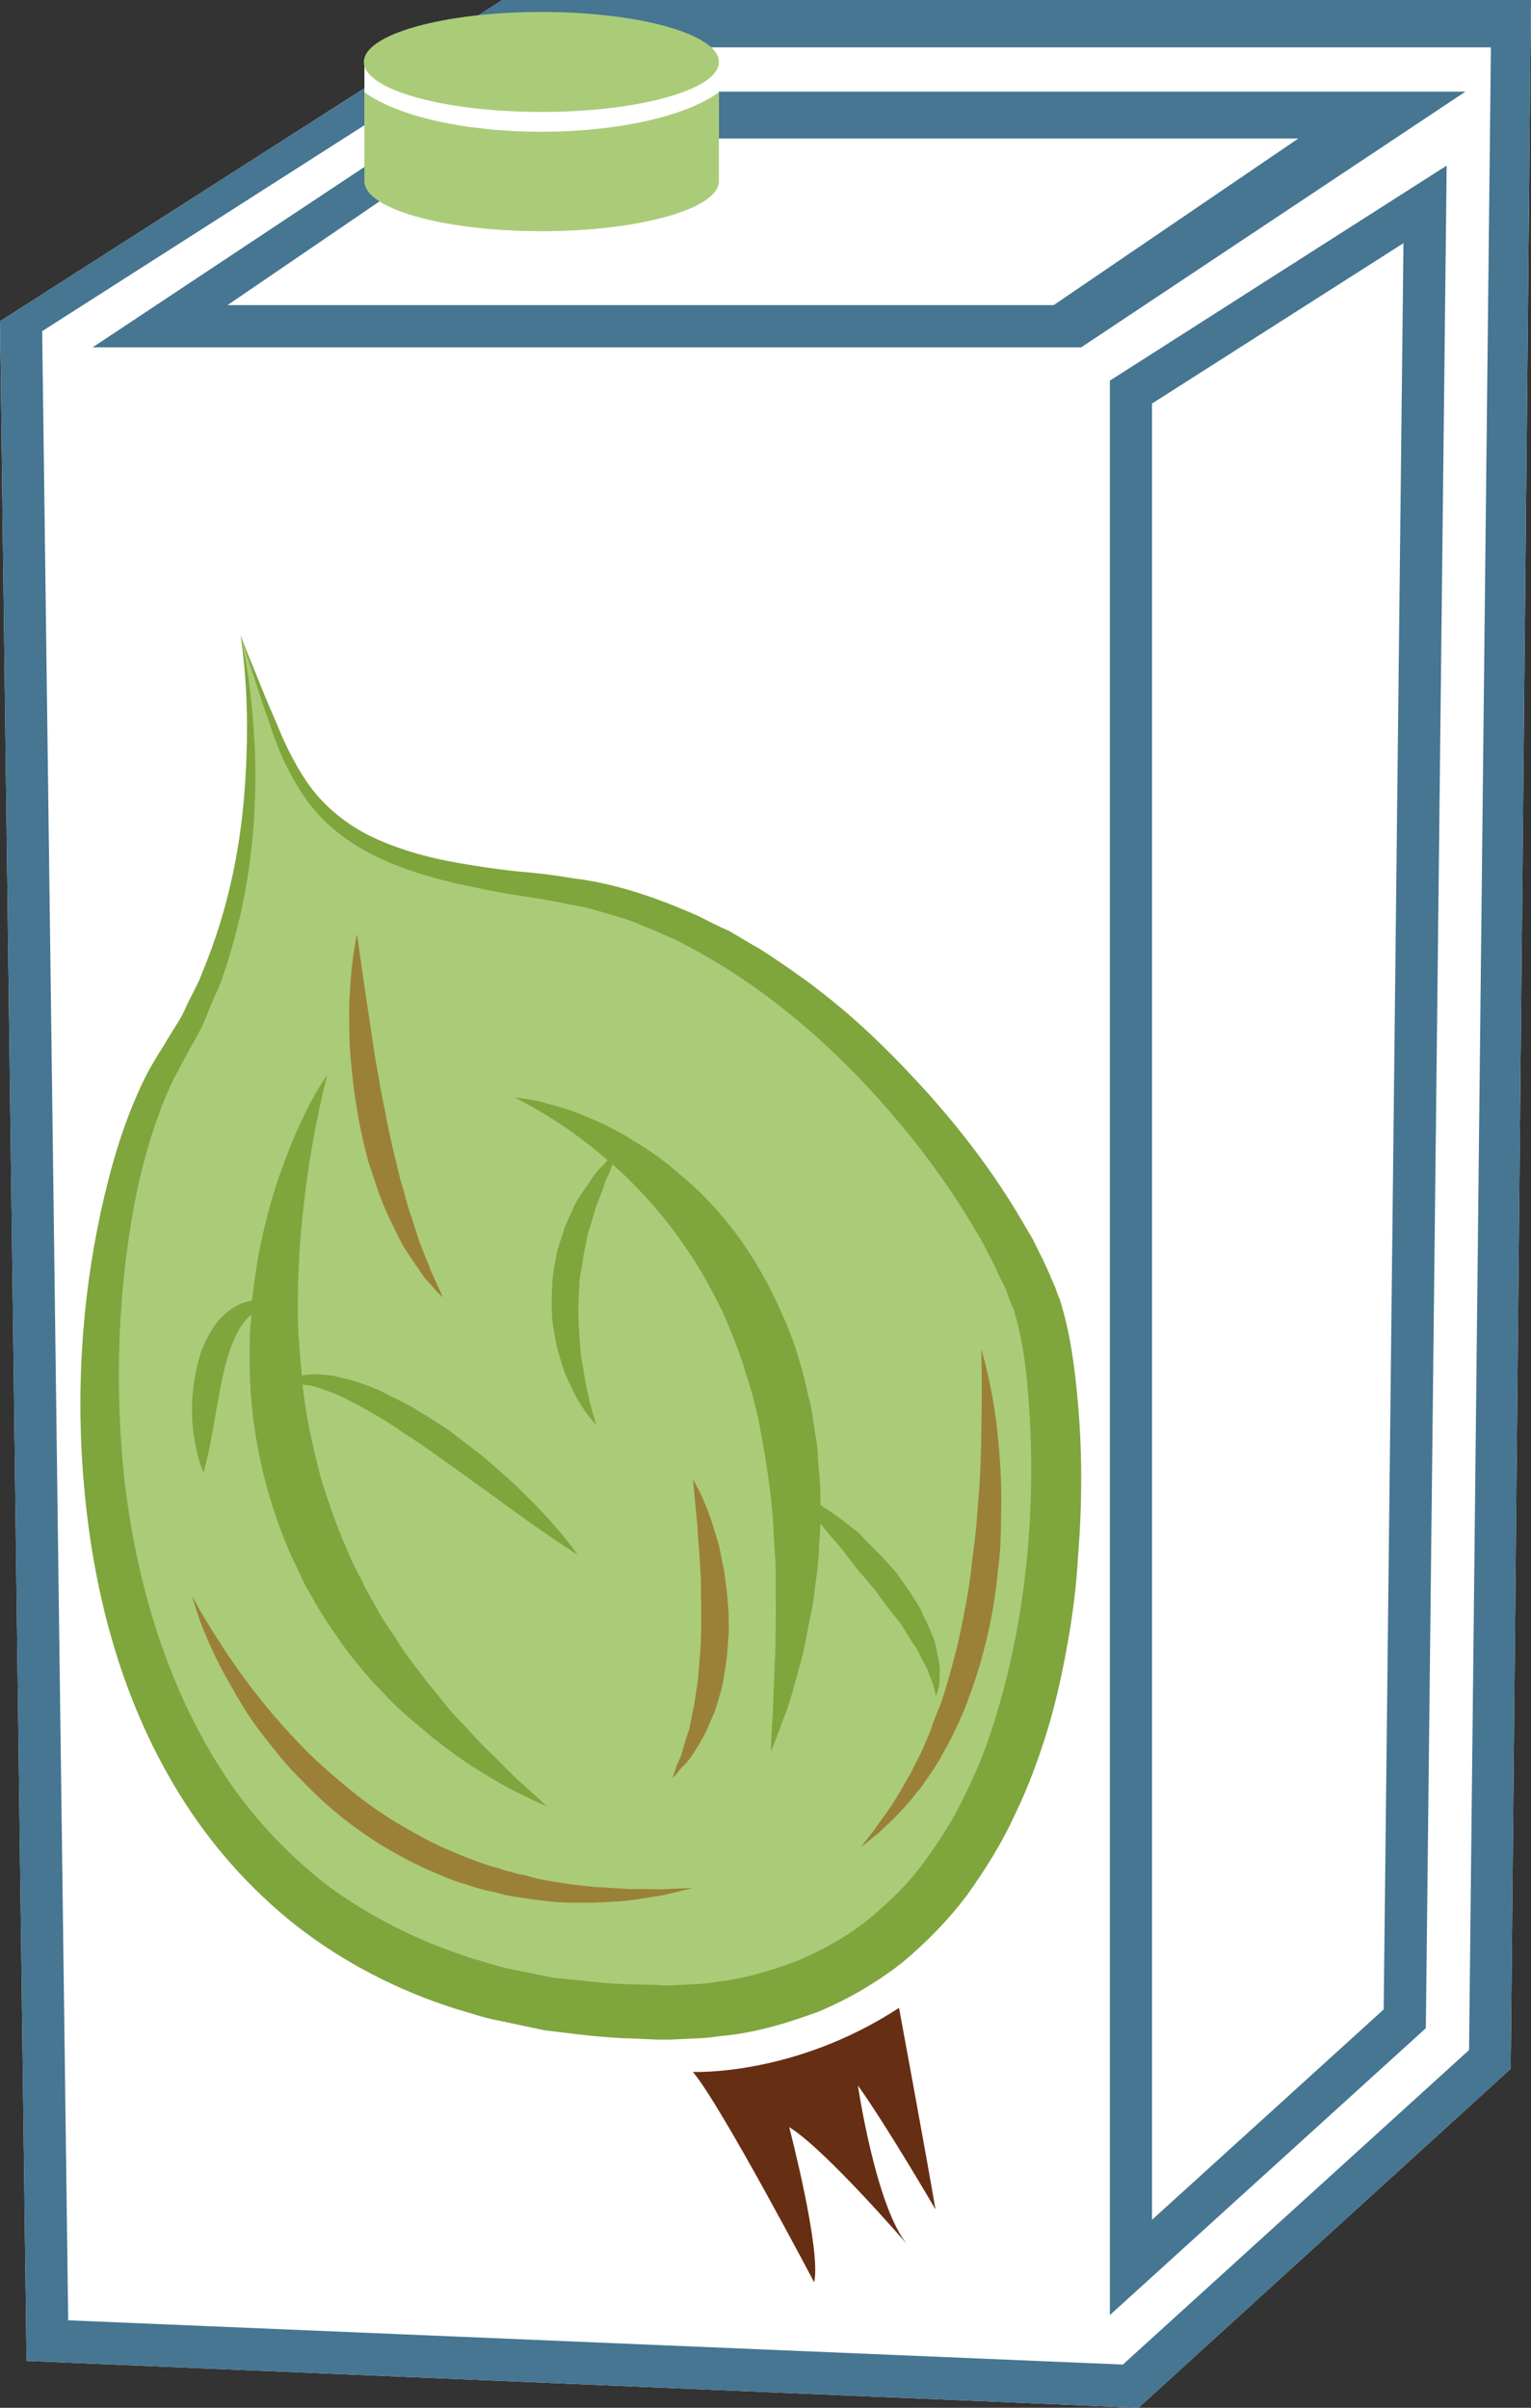 <?xml version="1.0" encoding="UTF-8" standalone="no"?>
<!-- Creator: CorelDRAW Home & Student X7 -->

<svg
   xmlns:dc="http://purl.org/dc/elements/1.1/"
   xmlns:cc="http://creativecommons.org/ns#"
   xmlns:rdf="http://www.w3.org/1999/02/22-rdf-syntax-ns#"
   xmlns:svg="http://www.w3.org/2000/svg"
   xmlns="http://www.w3.org/2000/svg"
   xmlns:sodipodi="http://sodipodi.sourceforge.net/DTD/sodipodi-0.dtd"
   xmlns:inkscape="http://www.inkscape.org/namespaces/inkscape"
   xml:space="preserve"
   width="29.41mm"
   height="46.24mm"
   version="1.1"
   style="clip-rule:evenodd;fill-rule:evenodd;image-rendering:optimizeQuality;shape-rendering:geometricPrecision;text-rendering:geometricPrecision"
   viewBox="0 0 2941 4624"
   id="svg40"
   sodipodi:docname="3321.svg"
   inkscape:version="0.92.4 (5da689c313, 2019-01-14)"><rect x="0" y="0" width="2941" height="4624" fill="#333333" stroke="none"/><sodipodi:namedview
   pagecolor="#ffffff"
   bordercolor="#666666"
   borderopacity="1"
   objecttolerance="10"
   gridtolerance="10"
   guidetolerance="10"
   inkscape:pageopacity="0"
   inkscape:pageshadow="2"
   inkscape:window-width="640"
   inkscape:window-height="480"
   id="namedview42"
   showgrid="false"
   inkscape:zoom="0.2102413"
   inkscape:cx="54.00945"
   inkscape:cy="75.174801"
   inkscape:window-x="0"
   inkscape:window-y="0"
   inkscape:window-maximized="0"
   inkscape:current-layer="svg40" />
 <defs
   id="defs4">
  <style
   type="text/css"
   id="style2">
   <![CDATA[
    .fil2 {fill:#AACC79}
    .fil0 {fill:white}
    .fil1 {fill:#467691;fill-rule:nonzero}
    .fil5 {fill:#662E12;fill-rule:nonzero}
    .fil4 {fill:#7FA53D;fill-rule:nonzero}
    .fil6 {fill:#9B8138;fill-rule:nonzero}
    .fil3 {fill:#AACC79;fill-rule:nonzero}
   ]]>
  </style>
 </defs>
 <g
   id="Vrstva_x0020_1"
   transform="translate(-9071,-12215)">
  <g
   id="_444033184">
   <polygon
   class="fil0"
   points="9071,12832 10036,12215 12012,12215 11973,16188 11258,16839 9122,16749 "
   id="polygon7"
   style="fill:#ffffff" />
   <path
   class="fil1"
   d="m 9508,12801 h 1587 l 470,-320 H 9977 Z m 1640,81 H 9249 l 740,-491 h 1897 z m 136,108 v 3488 l 445,-404 38,-3392 z m -81,3671 v -3715 l 647,-413 -40,3577 z m -2001,10 2026,85 665,-604 42,-3846 h -1930 l -853,545 z m 2056,168 -2136,-90 -51,-3917 965,-617 h 1976 l -39,3973 z"
   id="path9"
   inkscape:connector-curvature="0"
   style="fill:#467691;fill-rule:nonzero" />
   <rect
   class="fil0"
   x="9771"
   y="12334"
   width="681"
   height="189"
   id="rect11"
   style="fill:#ffffff" />
  </g>
  <g
   id="_444032200">
   <path
   class="fil2"
   d="m 10452,12392 v 171 c 0,53 -153,96 -341,96 -188,0 -340,-43 -340,-96 v -171 c 61,45 190,76 340,76 150,0 280,-31 341,-76 z"
   id="path14"
   inkscape:connector-curvature="0"
   style="fill:#aacc79" />
   <ellipse
   class="fil2"
   cx="10111"
   cy="12334"
   rx="341"
   ry="96"
   id="ellipse16"
   style="fill:#aacc79" />
  </g>
 </g>
 <g
   id="Vrstva_x0020_1_0"
   transform="translate(-9071,-12215)">
  <path
   class="fil3"
   d="m 9533,13435 c 0,0 96,448 -132,808 -228,361 -325,1838 949,1837 826,-1 791,-1133 711,-1362 -79,-228 -457,-747 -940,-800 -483,-52 -474,-184 -588,-483 z"
   id="path21"
   inkscape:connector-curvature="0"
   style="fill:#aacc79;fill-rule:nonzero" />
  <path
   class="fil4"
   d="m 9533,13435 c 0,0 10,27 30,75 10,25 22,55 38,91 14,35 32,75 59,115 27,40 67,76 117,102 52,26 113,44 179,55 34,6 68,11 104,15 37,3 73,7 113,14 79,9 160,37 239,72 20,10 39,20 60,29 19,11 38,23 58,34 9,6 19,12 29,19 l 28,19 c 19,14 38,26 56,41 75,57 144,125 210,198 67,75 129,156 182,247 l 20,34 c 6,12 12,25 19,38 5,12 12,25 16,36 l 8,18 3,9 2,5 1,4 2,3 c 18,56 26,109 32,164 12,108 13,219 4,330 -3,56 -10,112 -20,168 -10,56 -22,112 -39,168 -17,55 -37,110 -63,163 -24,53 -56,104 -91,153 -36,48 -79,92 -126,131 -49,38 -102,69 -159,93 -57,21 -115,39 -177,46 -15,1 -31,4 -45,5 l -43,2 -21,1 h -5 c 0,0 -6,0 -5,0 h -3 -11 l -44,-2 c -58,-1 -115,-9 -173,-16 -29,-6 -57,-12 -85,-18 -29,-5 -57,-15 -85,-23 -111,-35 -216,-89 -307,-160 -90,-71 -166,-158 -224,-252 -117,-189 -167,-400 -184,-597 -17,-198 0,-386 40,-554 20,-84 45,-162 83,-236 10,-18 19,-33 30,-50 9,-16 19,-31 28,-46 10,-15 16,-32 24,-47 8,-16 16,-30 22,-47 52,-124 73,-243 81,-340 8,-98 6,-176 2,-228 -4,-53 -9,-81 -9,-81 z m 0,0 c 0,0 7,28 15,80 7,53 16,131 13,230 -3,99 -18,221 -65,354 -6,16 -14,32 -21,49 -7,17 -13,34 -22,50 -9,17 -19,34 -28,51 -8,15 -18,33 -26,50 -30,65 -53,143 -69,224 -31,163 -40,345 -20,534 22,187 76,384 185,555 54,85 124,161 205,224 83,61 177,108 278,140 25,7 50,16 76,21 l 79,16 c 54,5 107,13 161,13 l 41,1 11,1 h 2 c 3,0 -1,0 0,0 h 5 l 22,-1 42,-2 c 14,-1 25,-3 38,-5 50,-6 102,-22 149,-40 47,-20 93,-45 134,-78 39,-32 77,-68 108,-111 31,-42 59,-86 81,-134 24,-48 43,-98 58,-149 62,-205 78,-423 60,-627 -4,-50 -12,-102 -25,-145 v -2 c -2,-2 0,1 0,0 l -2,-5 -4,-9 -7,-18 c -4,-13 -9,-23 -15,-33 -5,-11 -9,-21 -15,-32 l -17,-33 c -48,-86 -105,-166 -166,-238 -122,-145 -262,-262 -408,-337 -18,-11 -37,-17 -55,-26 -19,-7 -37,-16 -55,-22 -38,-11 -74,-24 -111,-29 -36,-8 -75,-14 -110,-19 -36,-6 -73,-14 -106,-21 -69,-16 -132,-37 -185,-68 -54,-31 -95,-74 -120,-117 -27,-43 -43,-85 -55,-122 -13,-36 -23,-68 -31,-93 -17,-50 -25,-77 -25,-77 z"
   id="path23"
   inkscape:connector-curvature="0"
   style="fill:#7fa53d;fill-rule:nonzero" />
  <path
   class="fil5"
   d="m 10402,16194 c 0,0 194,9 396,-123 0,0 52,281 70,387 0,0 -92,-158 -149,-238 0,0 35,238 97,308 0,0 -159,-185 -229,-228 0,0 62,237 48,298 0,0 -180,-342 -233,-404 z"
   id="path25"
   inkscape:connector-curvature="0"
   style="fill:#662e12;fill-rule:nonzero" />
  <path
   class="fil4"
   d="m 9702,14887 c 15,5 30,12 46,21 16,8 32,17 49,27 17,10 34,21 51,33 18,11 35,23 52,35 18,13 35,25 52,37 17,12 34,25 50,36 32,23 63,46 90,65 52,37 89,60 89,60 0,0 -25,-36 -70,-84 -22,-23 -49,-50 -80,-77 -15,-13 -31,-28 -48,-40 -18,-14 -35,-27 -52,-40 -19,-12 -37,-24 -56,-35 -18,-12 -38,-21 -56,-30 -18,-10 -38,-18 -56,-24 -9,-3 -18,-6 -27,-8 -9,-2 -18,-4 -26,-6 -17,-2 -33,-4 -47,-2 -5,0 -8,1 -12,2 -3,-28 -5,-56 -7,-83 -3,-90 2,-176 11,-249 8,-74 20,-135 29,-179 9,-43 16,-67 16,-67 0,0 -15,20 -36,60 -10,20 -22,45 -34,74 -11,29 -24,62 -35,99 -11,37 -21,78 -29,122 -4,25 -8,52 -11,79 -7,1 -16,3 -24,7 -20,9 -40,27 -53,49 -7,11 -13,23 -18,35 -5,12 -8,25 -11,38 -12,51 -11,102 -4,140 6,38 17,61 17,61 0,0 7,-25 14,-61 7,-36 14,-83 24,-129 10,-44 25,-85 47,-107 2,-3 5,-4 7,-6 -1,12 -2,22 -3,34 -1,49 -1,100 5,152 5,51 16,103 30,154 15,51 33,101 56,147 6,12 11,24 17,36 7,11 13,22 19,33 13,22 27,43 41,63 13,20 29,40 44,58 14,18 31,35 46,51 30,33 64,59 93,84 31,24 59,45 87,62 26,16 49,30 69,40 40,20 63,30 63,30 0,0 -18,-18 -51,-47 -16,-14 -34,-34 -56,-55 -23,-21 -44,-47 -70,-73 -13,-14 -24,-29 -37,-45 -13,-15 -25,-31 -37,-47 -13,-17 -26,-34 -37,-53 -12,-18 -25,-36 -36,-56 -10,-19 -23,-39 -32,-60 -6,-10 -11,-21 -16,-31 -5,-10 -9,-21 -14,-32 -19,-43 -34,-88 -48,-133 -12,-47 -23,-93 -30,-140 -2,-13 -3,-25 -5,-38 4,1 7,1 10,1 13,2 26,7 40,12 z"
   id="path27"
   inkscape:connector-curvature="0"
   style="fill:#7fa53d;fill-rule:nonzero" />
  <path
   class="fil4"
   d="m 10872,15394 c -2,-12 -4,-26 -10,-38 -5,-13 -11,-26 -18,-40 -5,-14 -14,-26 -23,-40 -8,-13 -18,-26 -27,-39 -20,-24 -42,-46 -63,-67 -5,-5 -10,-11 -15,-15 -6,-4 -12,-9 -17,-13 -10,-8 -21,-16 -30,-22 -8,-6 -16,-10 -22,-15 0,-22 0,-44 -3,-66 -2,-23 -2,-47 -7,-70 -4,-24 -6,-49 -13,-72 -5,-24 -11,-48 -18,-71 -14,-48 -34,-93 -56,-137 -23,-43 -48,-85 -77,-120 -29,-37 -60,-69 -93,-96 -31,-28 -64,-51 -95,-69 -31,-20 -62,-34 -89,-45 -27,-12 -52,-19 -72,-24 -20,-6 -36,-9 -47,-10 -11,-2 -17,-2 -17,-2 0,0 21,10 56,31 32,19 76,49 122,89 -4,5 -9,11 -16,17 -8,8 -14,19 -22,30 -7,11 -17,23 -24,37 -6,14 -14,29 -20,45 -5,17 -12,34 -16,52 -3,18 -7,36 -8,54 -1,18 -2,37 -1,55 0,19 4,36 7,54 2,16 8,32 12,47 5,16 10,29 17,41 5,13 11,24 17,33 6,10 11,18 16,24 10,13 16,19 16,19 0,0 -2,-9 -7,-24 -4,-14 -9,-36 -14,-61 -2,-13 -4,-26 -7,-41 -2,-14 -3,-29 -4,-45 -1,-15 -2,-31 -2,-48 0,-16 1,-33 2,-49 0,-17 5,-33 7,-50 2,-16 6,-31 9,-47 4,-14 9,-29 13,-43 3,-14 10,-27 14,-39 5,-12 7,-24 13,-33 3,-7 5,-14 8,-20 1,0 1,1 1,1 50,45 103,103 148,172 23,34 43,72 62,110 17,40 34,80 46,123 7,20 13,42 18,63 6,22 9,44 13,65 8,43 14,86 18,128 2,21 3,42 4,62 1,20 3,40 3,60 0,39 1,77 0,111 0,35 -2,66 -3,94 -1,29 -2,54 -3,74 -3,41 -3,65 -3,65 0,0 9,-21 23,-61 8,-19 16,-43 23,-71 8,-28 17,-59 23,-94 3,-18 8,-36 11,-55 3,-19 5,-39 8,-60 3,-20 4,-42 5,-63 1,-11 1,-23 2,-34 0,0 1,0 1,1 7,9 14,18 23,28 9,10 18,20 26,32 9,11 17,22 27,34 10,11 19,22 29,34 8,11 17,24 26,35 8,12 19,22 26,34 7,12 14,23 21,34 8,10 12,20 17,30 5,10 11,19 13,28 3,8 7,16 8,22 2,6 3,11 4,15 0,4 0,6 0,6 0,0 1,-2 2,-5 2,-4 3,-9 5,-16 1,-7 1,-16 1,-26 1,-10 -1,-21 -4,-33 z"
   id="path29"
   inkscape:connector-curvature="0"
   style="fill:#7fa53d;fill-rule:nonzero" />
  <path
   class="fil6"
   d="m 9440,15280 c 0,0 9,18 26,46 17,28 42,68 75,113 33,45 75,95 124,144 25,24 51,47 80,70 27,23 58,44 89,63 31,18 63,37 97,51 16,7 32,14 49,20 16,6 33,12 50,16 7,3 16,6 24,7 8,3 16,5 25,6 16,5 31,9 47,11 31,6 61,9 89,12 28,1 54,4 76,4 23,-1 43,1 59,0 34,-2 52,-2 52,-2 0,0 -18,4 -50,12 -17,4 -37,6 -60,10 -23,4 -49,4 -78,6 -29,0 -60,1 -93,-3 -17,-2 -34,-4 -51,-7 -18,-2 -35,-6 -52,-11 -18,-3 -37,-9 -55,-15 -18,-5 -35,-12 -53,-20 -35,-14 -70,-33 -104,-53 -32,-20 -65,-43 -94,-68 -29,-24 -55,-51 -80,-77 -25,-27 -46,-55 -66,-81 -20,-27 -36,-54 -50,-79 -29,-49 -48,-94 -60,-125 -11,-31 -16,-50 -16,-50 z"
   id="path31"
   inkscape:connector-curvature="0"
   style="fill:#9b8138;fill-rule:nonzero" />
  <path
   class="fil6"
   d="m 10956,14806 c 0,0 20,62 31,158 5,48 9,104 7,165 0,30 -1,62 -5,93 -3,32 -7,64 -13,96 -6,32 -14,64 -23,95 -9,31 -20,61 -31,89 -12,28 -25,55 -39,79 -13,25 -29,47 -43,67 -8,9 -15,19 -22,27 -8,9 -14,16 -21,23 -14,15 -27,26 -37,36 -22,18 -35,28 -35,28 0,0 10,-13 27,-35 8,-12 18,-25 29,-41 11,-16 22,-35 33,-55 7,-10 11,-21 17,-32 6,-11 12,-23 17,-36 5,-12 11,-24 15,-38 5,-13 10,-26 16,-40 9,-27 17,-56 25,-86 8,-29 14,-60 20,-91 6,-30 11,-61 14,-92 4,-30 8,-60 10,-90 2,-29 5,-58 6,-85 1,-27 2,-52 2,-76 2,-95 0,-159 0,-159 z"
   id="path33"
   inkscape:connector-curvature="0"
   style="fill:#9b8138;fill-rule:nonzero" />
  <path
   class="fil6"
   d="m 9757,14009 c 0,0 6,45 16,113 5,33 11,73 17,114 3,21 8,42 11,64 4,22 9,44 13,66 4,22 9,43 14,65 6,21 9,42 16,62 6,20 10,40 17,58 6,18 11,35 17,52 6,15 11,29 17,42 4,13 10,24 14,33 8,18 13,29 13,29 0,0 -9,-8 -22,-23 -7,-8 -16,-17 -23,-29 -8,-11 -17,-25 -27,-40 -9,-14 -17,-32 -26,-50 -9,-17 -17,-37 -25,-58 -7,-20 -14,-42 -21,-63 -6,-23 -11,-45 -16,-68 -4,-23 -8,-46 -11,-68 -3,-23 -5,-45 -7,-67 -2,-21 -2,-42 -2,-62 -1,-20 0,-39 1,-56 3,-69 14,-114 14,-114 z"
   id="path35"
   inkscape:connector-curvature="0"
   style="fill:#9b8138;fill-rule:nonzero" />
  <path
   class="fil6"
   d="m 10402,15056 c 0,0 21,33 38,87 4,14 9,28 13,44 3,16 7,33 10,51 2,17 5,36 6,54 2,19 2,38 2,58 -2,18 -2,38 -5,57 -3,19 -5,37 -10,55 -5,17 -9,34 -16,49 -7,16 -12,30 -20,43 -7,13 -14,23 -20,33 -7,10 -14,18 -20,23 -10,13 -17,20 -17,20 0,0 3,-9 8,-25 4,-8 8,-17 11,-27 3,-11 6,-23 11,-36 4,-12 6,-28 9,-42 4,-15 5,-31 8,-47 3,-17 3,-34 5,-52 2,-17 2,-35 3,-53 0,-18 0,-36 0,-54 -1,-17 0,-34 -1,-52 -1,-17 -2,-33 -3,-49 -1,-15 -3,-30 -3,-44 -5,-55 -9,-93 -9,-93 z"
   id="path37"
   inkscape:connector-curvature="0"
   style="fill:#9b8138;fill-rule:nonzero" />
 </g>
</svg>